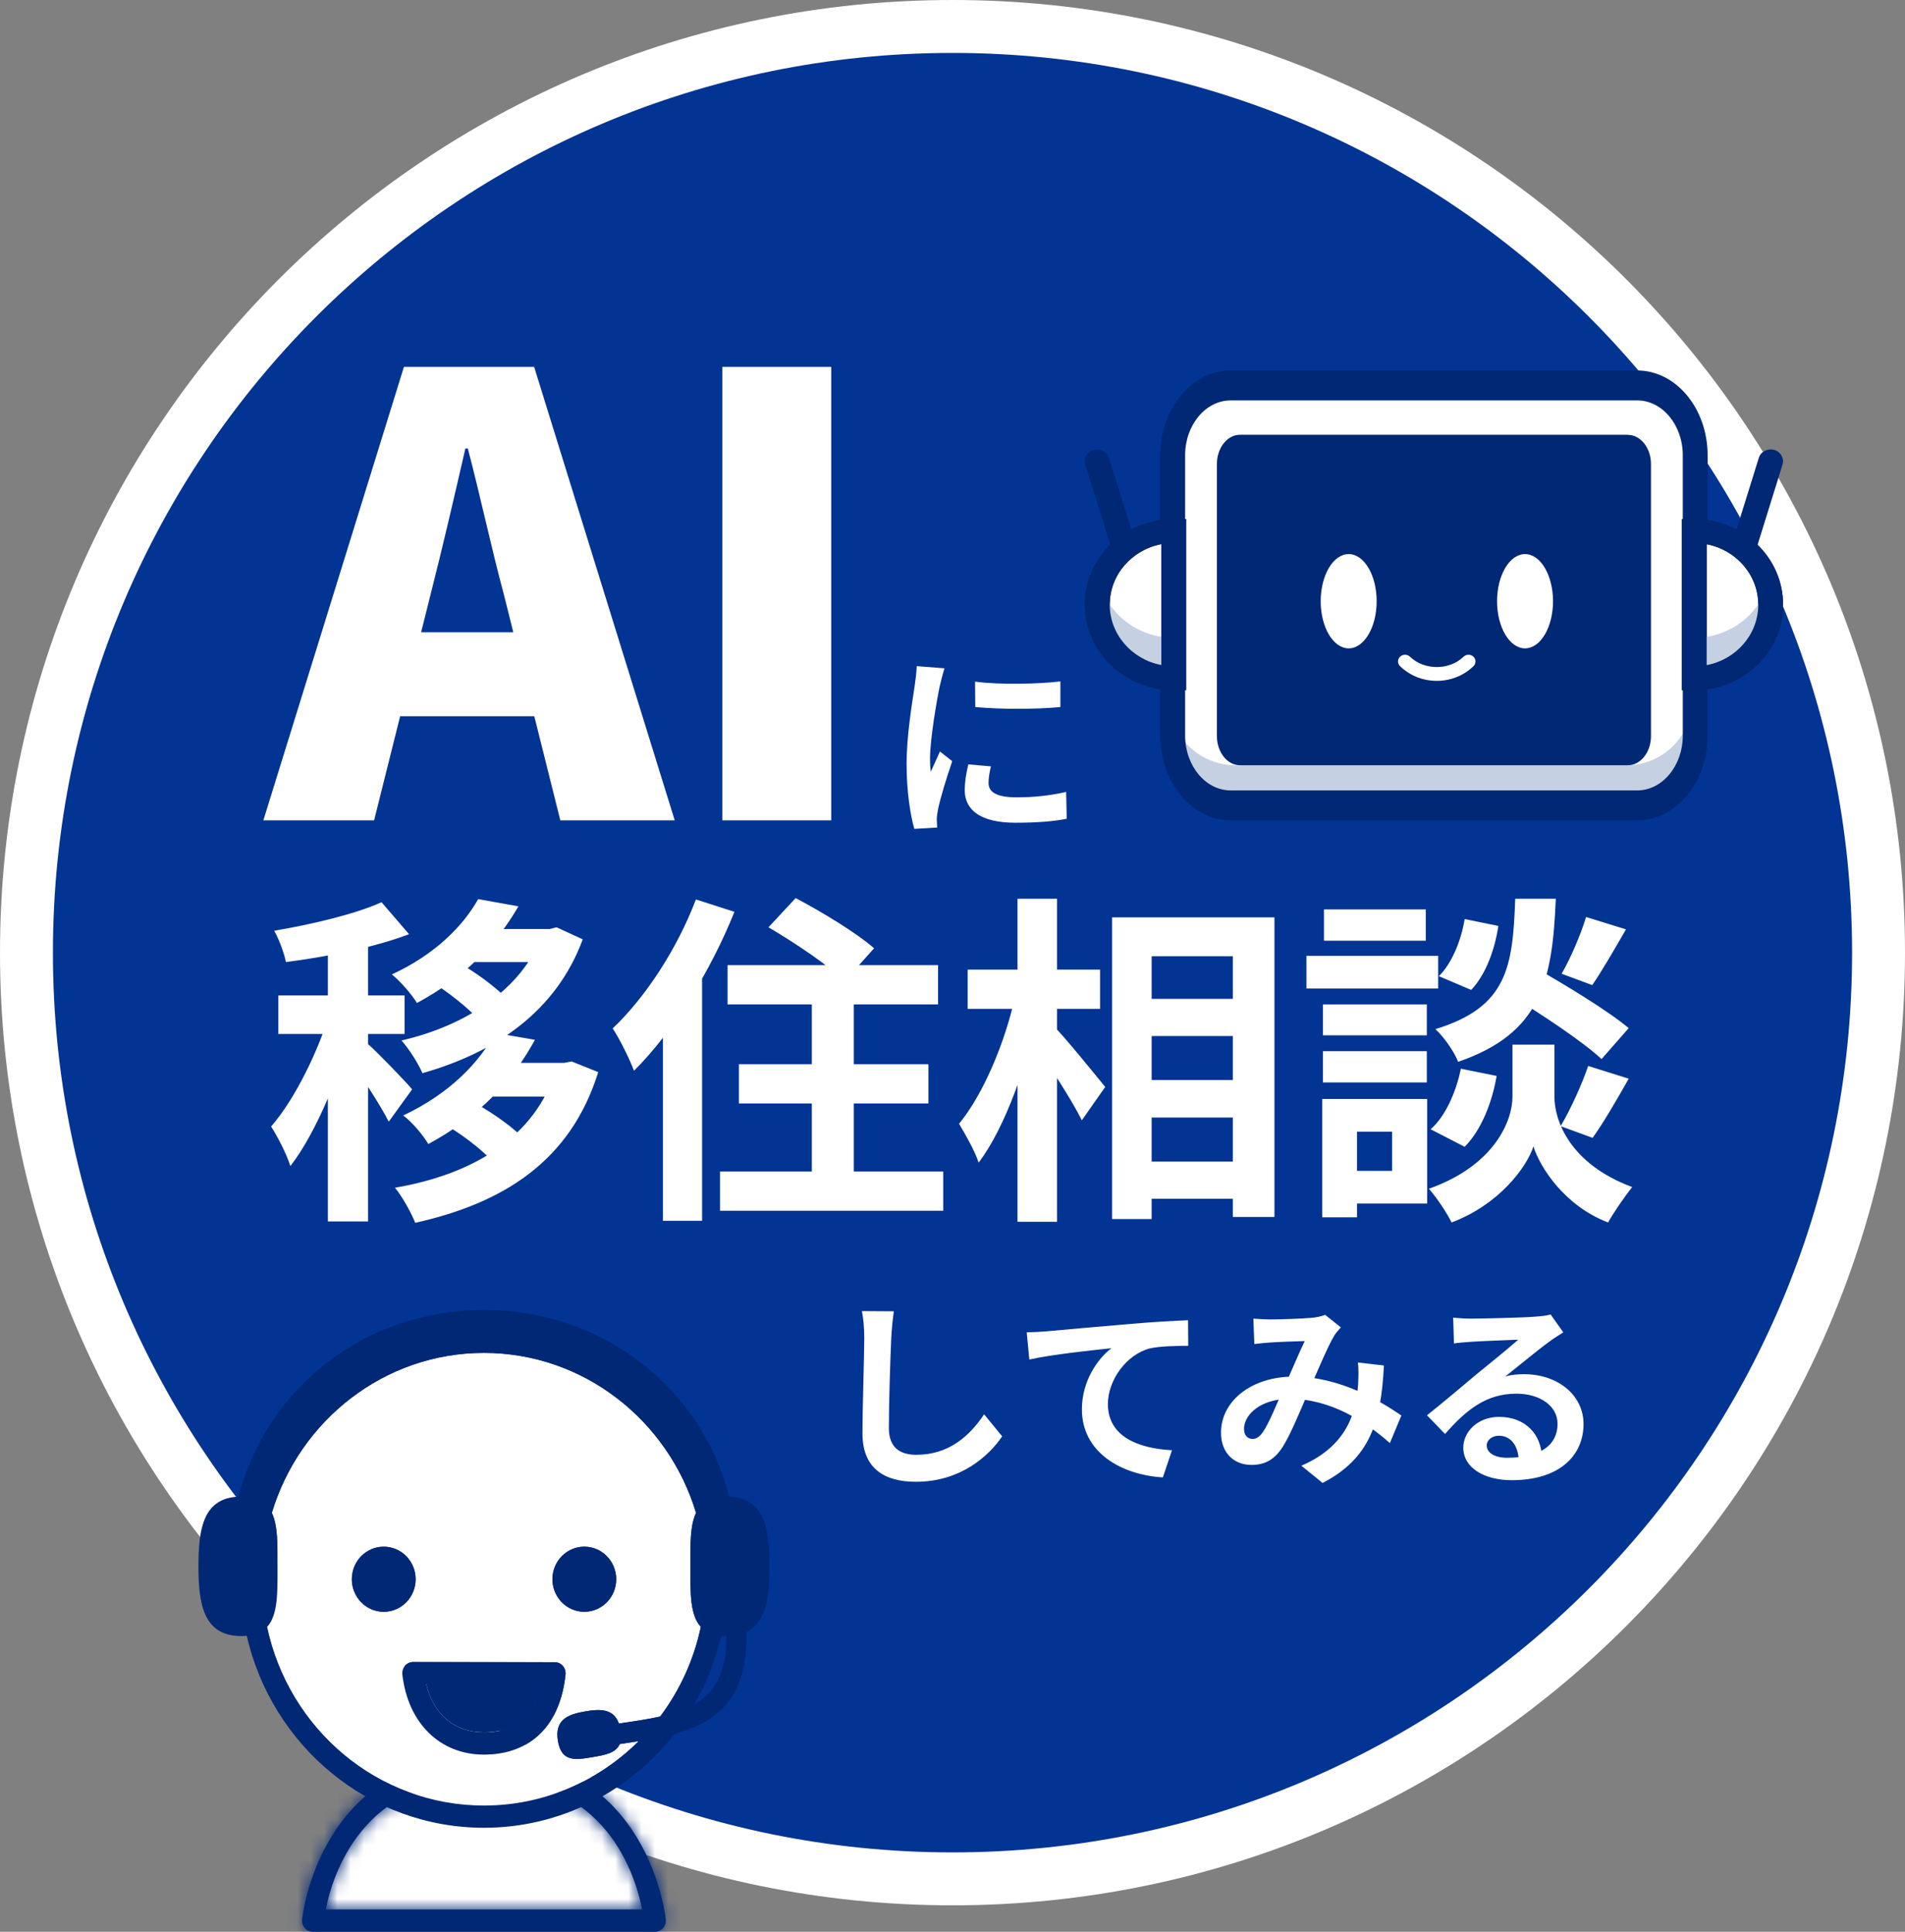 <svg width="144" height="146" viewBox="0 0 144 146" fill="none" xmlns="http://www.w3.org/2000/svg">
<rect x="0" y="0" width="144" height="146" fill="#808080" stroke="none"/>
<path d="M144 72C144 111.765 111.765 144 72 144C32.236 144 0 111.765 0 72C0 32.236 32.236 0 72 0C111.765 0 144 32.236 144 72Z" fill="white"/>
<path d="M140 72C140 109.555 109.555 140 72 140C34.445 140 4 109.555 4 72C4 34.445 34.445 4 72 4C109.555 4 140 34.445 140 72Z" fill="#023493"/>
<path d="M67.565 99.105C67.475 99.735 67.4 100.515 67.37 101.115C67.295 102.735 67.19 106.08 67.19 107.94C67.19 109.455 68.09 109.95 69.26 109.95C71.735 109.95 73.295 108.525 74.39 106.89L75.755 108.555C74.78 109.995 72.65 111.99 69.23 111.99C66.77 111.99 65.195 110.91 65.195 108.345C65.195 106.335 65.33 102.405 65.33 101.115C65.33 100.395 65.27 99.675 65.15 99.09L67.565 99.105ZM77.611 100.695C78.196 100.68 78.796 100.65 79.081 100.62C80.341 100.5 82.801 100.29 85.561 100.05C87.106 99.915 88.741 99.825 89.806 99.78L89.821 101.715C89.011 101.715 87.721 101.73 86.911 101.91C85.111 102.39 83.746 104.34 83.746 106.11C83.746 108.585 86.056 109.47 88.591 109.605L87.901 111.66C84.751 111.465 81.781 109.77 81.781 106.515C81.781 104.355 82.996 102.66 84.016 101.895C82.606 102.045 79.546 102.36 77.806 102.75L77.611 100.695ZM94.741 99.66C95.146 99.69 95.671 99.72 95.986 99.72C96.856 99.72 98.446 99.66 99.136 99.6C99.511 99.57 99.901 99.48 100.171 99.375L101.356 100.32C101.161 100.545 100.981 100.74 100.861 100.935C100.351 101.79 99.541 103.725 98.866 105.285C98.266 106.665 97.546 108.45 96.931 109.395C96.331 110.31 95.626 110.715 94.591 110.715C93.286 110.715 92.296 109.815 92.296 108.285C92.296 105.885 94.591 104.04 97.801 104.04C101.296 104.04 104.356 105.9 105.931 106.98L105.061 109.065C103.216 107.43 100.576 105.72 97.486 105.72C95.296 105.72 94.036 106.905 94.036 108C94.036 108.495 94.321 108.75 94.681 108.75C94.981 108.75 95.176 108.615 95.461 108.24C95.956 107.505 96.496 106.125 97.036 104.94C97.561 103.755 98.176 102.285 98.626 101.355C98.026 101.37 96.721 101.415 96.046 101.46C95.731 101.475 95.206 101.535 94.816 101.58L94.741 99.66ZM104.611 103.2C104.401 107.46 103.561 110.22 99.976 112.08L98.371 110.775C102.076 109.185 102.526 106.38 102.661 104.625C102.691 104.04 102.706 103.44 102.646 102.975L104.611 103.2ZM109.846 99.585C110.266 99.63 110.776 99.66 111.196 99.66C112.006 99.66 115.201 99.585 116.056 99.51C116.686 99.465 117.031 99.405 117.211 99.345L118.171 100.695C117.826 100.92 117.466 101.13 117.136 101.385C116.326 101.955 114.751 103.275 113.791 104.025C114.301 103.89 114.751 103.86 115.216 103.86C117.766 103.86 119.701 105.45 119.701 107.625C119.701 109.995 117.901 111.87 114.271 111.87C112.186 111.87 110.611 110.925 110.611 109.41C110.611 108.195 111.721 107.085 113.311 107.085C115.366 107.085 116.506 108.465 116.551 110.115L114.796 110.34C114.766 109.26 114.196 108.51 113.311 108.51C112.756 108.51 112.381 108.855 112.381 109.245C112.381 109.8 112.996 110.175 113.911 110.175C116.446 110.175 117.736 109.215 117.736 107.61C117.736 106.245 116.386 105.33 114.631 105.33C112.321 105.33 110.836 106.56 109.231 108.375L107.866 106.965C108.931 106.125 110.746 104.595 111.616 103.86C112.456 103.17 114.031 101.91 114.766 101.25C114.001 101.28 111.931 101.355 111.121 101.415C110.716 101.445 110.251 101.475 109.906 101.535L109.846 99.585Z" fill="white"/>
<path d="M36.146 67.952L39.188 68.498C37.55 71.332 35.184 73.828 31.518 75.804C31.128 75.154 30.218 74.114 29.62 73.646C32.896 72.138 35.028 69.954 36.146 67.952ZM36.172 70.214H42.126V72.71H34.404L36.172 70.214ZM40.982 70.214H41.554L42.074 70.084L44.05 70.994C42.022 76.48 37.42 79.548 31.934 81.108C31.622 80.38 30.894 79.236 30.348 78.638C35.21 77.52 39.474 74.764 40.982 70.656V70.214ZM33.208 74.582L35.158 73.048C36.276 73.724 37.706 74.79 38.408 75.596L36.354 77.26C35.73 76.48 34.326 75.336 33.208 74.582ZM37.42 78.066L40.436 78.586C38.772 81.654 36.276 84.358 32.376 86.464C31.986 85.788 31.102 84.748 30.478 84.306C34.014 82.642 36.25 80.276 37.42 78.066ZM37.524 80.328H43.062V82.876H35.73L37.524 80.328ZM42.048 80.328H42.646L43.218 80.224L45.22 81.03C43.114 87.79 38.018 90.936 31.388 92.418C31.076 91.638 30.4 90.416 29.854 89.766C35.782 88.752 40.462 85.944 42.048 80.796V80.328ZM33.884 85.138L35.99 83.422C37.316 84.15 38.954 85.32 39.734 86.204L37.524 88.102C36.796 87.192 35.236 85.944 33.884 85.138ZM24.784 70.344H27.826V92.314H24.784V70.344ZM21.04 75.232H30.582V78.144H21.04V75.232ZM24.966 76.402L26.786 77.208C25.798 80.926 23.952 85.554 21.95 88.128C21.664 87.218 20.988 85.918 20.494 85.138C22.314 83.058 24.134 79.288 24.966 76.402ZM28.84 68.186L30.92 70.604C28.268 71.618 24.654 72.32 21.612 72.71C21.482 72.034 21.092 70.994 20.728 70.344C23.614 69.85 26.838 69.096 28.84 68.186ZM27.748 78.846C28.398 79.392 30.66 81.732 31.154 82.33L29.386 84.774C28.762 83.526 27.202 81.16 26.396 80.068L27.748 78.846ZM54.996 72.944H70.908V75.908H54.996V72.944ZM55.854 80.432H70.18V83.396H55.854V80.432ZM54.424 88.544H71.298V91.508H54.424V88.544ZM61.366 73.854H64.538V90.442H61.366V73.854ZM58.09 70.084L60.144 67.874C62.068 68.888 64.746 70.5 66.072 71.67L63.836 74.166C62.666 72.97 60.04 71.228 58.09 70.084ZM52.604 67.978L55.516 68.914C53.748 73.334 50.888 77.988 47.924 80.926C47.664 80.198 46.832 78.482 46.312 77.728C48.782 75.388 51.2 71.696 52.604 67.978ZM50.108 75.18L53.046 72.216L53.072 72.242V92.262H50.108V75.18ZM85.546 75.492H94.854V78.3H85.546V75.492ZM85.572 81.628H94.88V84.462H85.572V81.628ZM85.546 87.79H94.88V90.598H85.546V87.79ZM84.064 69.33H96.336V91.976H93.19V72.268H87.054V92.132H84.064V69.33ZM73.144 73.282H83.154V76.246H73.144V73.282ZM76.914 67.926H79.904V92.34H76.914V67.926ZM76.732 75.284L78.604 75.934C77.746 80.172 76.03 85.164 73.976 87.868C73.69 86.984 72.962 85.71 72.494 84.93C74.366 82.668 76.03 78.612 76.732 75.284ZM79.67 77.572C80.424 78.3 82.972 81.446 83.544 82.148L81.776 84.67C81.022 83.136 79.176 80.302 78.24 79.002L79.67 77.572ZM114.146 75.206L116.07 73.152C118.306 74.426 121.53 76.376 123.116 77.702L121.062 80.042C119.606 78.69 116.46 76.61 114.146 75.206ZM115.94 78.95H117.5V82.902C117.5 84.644 118.618 87.946 123.376 89.714C122.804 90.442 121.972 91.638 121.556 92.392C118.28 91.144 116.408 88.232 115.914 86.646C115.394 88.232 113.314 91.04 109.726 92.392C109.388 91.69 108.556 90.442 108.01 89.844C113.002 88.076 114.328 84.67 114.328 82.902V78.95H115.94ZM114.536 67.926H117.604C117.344 74.14 116.512 78.092 110.22 80.25C109.934 79.496 109.154 78.378 108.504 77.78C113.938 76.116 114.354 73.1 114.536 67.926ZM110.714 69.46L113.262 69.98C113.002 71.722 112.326 73.646 111.208 74.816L108.764 73.776C109.726 72.84 110.454 71.098 110.714 69.46ZM110.428 80.77L113.132 81.316C112.794 83.292 111.988 85.398 110.714 86.672L108.14 85.346C109.258 84.384 110.064 82.538 110.428 80.77ZM119.892 69.304L122.908 70.24C122.024 71.774 121.088 73.386 120.36 74.452L118.046 73.594C118.722 72.424 119.502 70.604 119.892 69.304ZM120.048 80.562L123.116 81.524C122.206 83.136 121.192 84.878 120.386 85.996L117.968 85.112C118.696 83.89 119.58 81.966 120.048 80.562ZM100.002 75.908H107.854V78.248H100.002V75.908ZM100.08 68.732H107.776V71.098H100.08V68.732ZM100.002 79.444H107.854V81.81H100.002V79.444ZM98.754 72.242H108.712V74.712H98.754V72.242ZM101.354 83.058H107.88V90.962H101.354V88.492H105.228V85.528H101.354V83.058ZM99.95 83.058H102.576V92.002H99.95V83.058Z" fill="white"/>
<path d="M73.705 51.515C75.55 51.77 78.55 51.695 80.155 51.5V53.435C78.325 53.615 75.595 53.615 73.72 53.435L73.705 51.515ZM74.905 57.92C74.785 58.43 74.725 58.79 74.725 59.18C74.725 59.855 75.31 60.26 76.84 60.26C78.175 60.26 79.285 60.14 80.59 59.855L80.635 61.88C79.66 62.075 78.445 62.18 76.75 62.18C74.17 62.18 72.925 61.25 72.925 59.72C72.925 59.12 73.015 58.535 73.195 57.77L74.905 57.92ZM71.395 50.51C71.29 50.825 71.095 51.59 71.035 51.86C70.825 52.85 70.3 55.85 70.3 57.35C70.3 57.65 70.315 58.025 70.36 58.325C70.585 57.815 70.825 57.305 71.05 56.795L71.98 57.53C71.545 58.79 71.05 60.41 70.9 61.205C70.855 61.43 70.81 61.76 70.81 61.91C70.825 62.075 70.825 62.33 70.84 62.54L69.115 62.645C68.815 61.625 68.53 59.795 68.53 57.755C68.53 55.49 68.98 52.97 69.145 51.8C69.205 51.395 69.28 50.825 69.295 50.345L71.395 50.51Z" fill="white"/>
<path d="M19.907 62L30.533 27.73H40.377L51.003 62H42.355L38.077 44.888C37.157 41.484 36.283 37.39 35.363 33.894H35.179C34.351 37.482 33.431 41.484 32.557 44.888L28.279 62H19.907ZM27.129 54.134V47.786H43.689V54.134H27.129ZM54.599 62V27.73H62.833V62H54.599Z" fill="white"/>
<path d="M131.799 42.348C131.706 42.348 131.62 42.335 131.528 42.31C131.032 42.17 130.755 41.661 130.9 41.19L132.949 34.606C133.094 34.129 133.623 33.862 134.112 34.002C134.608 34.142 134.886 34.651 134.74 35.122L132.691 41.706C132.572 42.094 132.195 42.348 131.792 42.348H131.799Z" fill="#002875"/>
<path d="M123.938 29.388H92.848C90.402 29.388 88.42 31.763 88.42 34.693V56.001C88.42 58.931 90.402 61.306 92.848 61.306H123.938C126.384 61.306 128.366 58.931 128.366 56.001V34.693C128.366 31.763 126.384 29.388 123.938 29.388Z" fill="white"/>
<path d="M122.912 57.84H93.413C90.69 57.84 88.482 55.716 88.482 53.095V56.148C88.482 58.769 90.69 60.894 93.413 60.894H122.912C125.636 60.894 127.843 58.769 127.843 56.148V53.095C127.843 55.716 125.636 57.84 122.912 57.84Z" fill="#C5D0E2"/>
<path d="M123.766 62H93.027C90.095 62 87.707 59.123 87.707 55.59V34.41C87.707 30.877 90.095 28 93.027 28H123.76C126.692 28 129.08 30.877 129.08 34.41V55.59C129.08 59.123 126.692 62 123.76 62H123.766ZM93.027 30.262C91.13 30.262 89.584 32.124 89.584 34.41V55.59C89.584 57.876 91.13 59.738 93.027 59.738H123.76C125.657 59.738 127.203 57.876 127.203 55.59V34.41C127.203 32.124 125.657 30.262 123.76 30.262H93.027Z" fill="#002875"/>
<path d="M123.052 32.866C124.011 32.866 124.799 33.852 124.799 35.071V55.632C124.799 56.842 124.017 57.837 123.052 57.837H93.734C92.775 57.837 91.986 56.85 91.986 55.632V35.063C91.986 33.852 92.768 32.857 93.734 32.857H123.052" fill="#002875"/>
<path d="M82.941 45.694C82.941 48.767 85.526 51.254 88.718 51.254V40.134C85.526 40.134 82.941 42.622 82.941 45.694Z" fill="white"/>
<path d="M89.656 52.157H88.717C85.016 52.157 82.002 49.256 82.002 45.694C82.002 42.131 85.016 39.23 88.717 39.23H89.656V52.15V52.157ZM87.785 41.126C85.565 41.546 83.886 43.435 83.886 45.694C83.886 47.952 85.565 49.841 87.785 50.261V41.12V41.126Z" fill="#222222"/>
<path d="M83.166 44.167C83.021 44.651 82.941 45.166 82.941 45.694C82.941 48.767 85.526 51.254 88.718 51.254V48.2C86.081 48.2 83.86 46.495 83.166 44.167Z" fill="#C5D0E2"/>
<path d="M89.656 52.157H88.717C85.016 52.157 82.002 49.256 82.002 45.694C82.002 42.131 85.016 39.23 88.717 39.23H89.656V52.15V52.157ZM87.785 41.126C85.565 41.546 83.886 43.435 83.886 45.694C83.886 47.952 85.565 49.841 87.785 50.261V41.12V41.126Z" fill="#002875"/>
<path d="M84.996 42.348C84.592 42.348 84.222 42.093 84.097 41.706L82.041 35.128C81.889 34.651 82.173 34.148 82.669 34.008C83.165 33.862 83.687 34.135 83.832 34.612L85.881 41.197C86.033 41.674 85.749 42.176 85.253 42.316C85.161 42.342 85.075 42.354 84.982 42.354L84.996 42.348Z" fill="#002875"/>
<path d="M133.849 45.694C133.849 48.767 131.265 51.254 128.072 51.254V40.134C131.265 40.134 133.849 42.622 133.849 45.694Z" fill="white"/>
<path d="M128.069 52.157H127.131V39.237H128.069C131.771 39.237 134.785 42.138 134.785 45.7C134.785 49.263 131.771 52.164 128.069 52.164V52.157ZM129.008 41.127V50.268C131.229 49.848 132.908 47.959 132.908 45.7C132.908 43.442 131.229 41.553 129.008 41.133V41.127Z" fill="#222222"/>
<path d="M133.624 44.167C133.77 44.651 133.849 45.166 133.849 45.694C133.849 48.767 131.265 51.254 128.072 51.254V48.2C130.71 48.2 132.93 46.495 133.624 44.167Z" fill="#C5D0E2"/>
<path d="M128.069 52.157H127.131V39.237H128.069C131.771 39.237 134.785 42.138 134.785 45.7C134.785 49.263 131.771 52.164 128.069 52.164V52.157ZM129.008 41.127V50.268C131.229 49.848 132.908 47.959 132.908 45.7C132.908 43.442 131.229 41.553 129.008 41.133V41.127Z" fill="#002875"/>
<path d="M108.609 51.458C107.558 51.458 106.574 51.063 105.833 50.351C105.628 50.154 105.628 49.829 105.833 49.632C106.038 49.435 106.375 49.435 106.58 49.632C107.664 50.675 109.555 50.675 110.632 49.632C110.837 49.435 111.174 49.435 111.379 49.632C111.584 49.829 111.584 50.154 111.379 50.351C110.639 51.063 109.654 51.458 108.603 51.458H108.609Z" fill="white"/>
<path d="M104.062 45.44C104.062 47.406 103.117 49.002 101.947 49.002C100.777 49.002 99.832 47.406 99.832 45.44C99.832 43.474 100.777 41.877 101.947 41.877C103.117 41.877 104.062 43.474 104.062 45.44Z" fill="white"/>
<path d="M115.279 49.002C116.447 49.002 117.394 47.407 117.394 45.44C117.394 43.472 116.447 41.877 115.279 41.877C114.111 41.877 113.164 43.472 113.164 45.44C113.164 47.407 114.111 49.002 115.279 49.002Z" fill="white"/>
<path d="M48.546 144.316C48.036 141.686 45.789 134.379 36.58 134.379C27.371 134.379 25.136 141.686 24.617 144.316H48.546Z" fill="white"/>
<mask id="path-25-inside-1_2274_353" fill="white">
<path d="M36.58 132.7C24.104 132.7 22.845 144.957 22.834 145.081C22.812 145.318 22.889 145.551 23.046 145.725C23.202 145.9 23.422 146 23.654 146H49.507C49.738 146 49.96 145.9 50.115 145.725C50.272 145.551 50.349 145.318 50.327 145.081C50.316 144.958 49.056 132.702 36.58 132.702V132.7ZM36.58 134.381C45.789 134.381 48.035 141.687 48.546 144.318H24.617C25.134 141.687 27.4 134.381 36.58 134.381Z"/>
</mask>
<path d="M36.58 132.7C24.104 132.7 22.845 144.957 22.834 145.081C22.812 145.318 22.889 145.551 23.046 145.725C23.202 145.9 23.422 146 23.654 146H49.507C49.738 146 49.96 145.9 50.115 145.725C50.272 145.551 50.349 145.318 50.327 145.081C50.316 144.958 49.056 132.702 36.58 132.702V132.7ZM36.58 134.381C45.789 134.381 48.035 141.687 48.546 144.318H24.617C25.134 141.687 27.4 134.381 36.58 134.381Z" fill="#002875"/>
<path d="M36.58 132.7H65.58V103.7H36.58V132.7ZM22.834 145.081L-6.046 142.439L-6.048 142.464L-6.05 142.489L22.834 145.081ZM50.115 145.725L28.521 126.368L28.471 126.425L28.421 126.481L50.115 145.725ZM50.327 145.081L79.211 142.489L79.207 142.446L79.203 142.403L50.327 145.081ZM36.58 132.702H7.58V161.702H36.58V132.702ZM48.546 144.318V173.318H83.716L77.014 138.792L48.546 144.318ZM24.617 144.318L-3.839 138.724L-10.639 173.318H24.617V144.318ZM36.58 103.7C18.544 103.7 6.466 113.576 0.265 123.759C-4.925 132.28 -5.863 140.436 -6.046 142.439L51.713 147.724C51.588 149.093 51.413 149.971 51.232 150.645C51.049 151.321 50.67 152.501 49.801 153.928C48.883 155.436 47.181 157.587 44.356 159.323C41.357 161.167 38.454 161.7 36.58 161.7V103.7ZM-6.05 142.489C-6.781 150.629 -4.145 158.839 1.451 165.082L44.64 126.368C49.923 132.262 52.406 140.007 51.717 147.674L-6.05 142.489ZM1.451 165.082C6.986 171.257 14.999 175 23.654 175V117C31.846 117 39.418 120.543 44.64 126.368L1.451 165.082ZM23.654 175H49.507V117H23.654V175ZM49.507 175C58.074 175 66.179 171.318 71.81 164.97L28.421 126.481C33.742 120.482 41.403 117 49.507 117V175ZM71.71 165.082C77.306 158.839 79.942 150.629 79.211 142.489L21.444 147.674C20.755 140.006 23.238 132.262 28.521 126.368L71.71 165.082ZM79.203 142.403C79.022 140.442 78.088 132.284 72.895 123.759C66.692 113.576 54.614 103.702 36.58 103.702V161.702C34.707 161.702 31.804 161.169 28.805 159.326C25.981 157.59 24.279 155.439 23.361 153.932C22.492 152.505 22.112 151.325 21.93 150.648C21.746 149.966 21.575 149.094 21.451 147.759L79.203 142.403ZM65.58 132.702V132.7H7.58V132.702H65.58ZM36.58 163.381C34.938 163.381 32.465 163.027 29.72 161.711C26.998 160.405 24.912 158.586 23.446 156.807C20.874 153.687 20.266 150.818 20.077 149.843L77.014 138.792C76.315 135.187 74.328 127.349 68.203 119.918C61.097 111.296 50.124 105.381 36.58 105.381V163.381ZM48.546 115.318H24.617V173.318H48.546V115.318ZM53.072 149.911C52.88 150.886 52.27 153.726 49.718 156.82C48.262 158.584 46.186 160.398 43.468 161.703C40.725 163.021 38.243 163.381 36.58 163.381V105.381C23.02 105.381 12.067 111.319 4.982 119.905C-1.129 127.31 -3.13 135.119 -3.839 138.724L53.072 149.911Z" fill="#002875" mask="url(#path-25-inside-1_2274_353)"/>
<path d="M52.185 118.377C52.185 116.756 52.153 115.308 52.613 114.34C50.507 107.348 44.116 102.248 36.579 102.248C29.042 102.248 22.654 107.348 20.546 114.338C21.009 115.305 20.975 116.754 20.975 118.377C20.975 120.337 21.024 122.046 20.186 122.954C21.812 130.663 28.543 136.461 36.579 136.461C41.126 136.461 45.252 134.604 48.276 131.597C47.854 131.663 47.425 131.727 46.996 131.79L46.844 131.813C46.563 132.485 45.753 132.635 44.81 132.797C43.501 133.021 42.438 133.191 42.172 131.577C41.906 129.963 42.93 129.568 44.24 129.344C45.395 129.146 46.384 129.148 46.782 130.261C47.906 130.096 48.953 129.943 49.901 129.732C51.378 127.763 52.446 125.46 52.975 122.954C52.138 122.046 52.187 120.337 52.187 118.378L52.185 118.377ZM26.595 119.353C26.595 117.996 27.674 116.894 29.005 116.894C30.336 116.894 31.418 117.996 31.418 119.353C31.418 120.711 30.338 121.814 29.005 121.814C27.672 121.814 26.595 120.713 26.595 119.353ZM42.748 126.552C42.35 130.4 40.102 132.607 36.579 132.607C33.251 132.607 30.832 130.227 30.413 126.545C30.385 126.307 30.46 126.068 30.617 125.889C30.773 125.71 30.997 125.608 31.233 125.608L41.93 125.623C42.164 125.623 42.386 125.725 42.542 125.901C42.699 126.078 42.774 126.314 42.749 126.552H42.748ZM44.169 121.814C42.837 121.814 41.757 120.713 41.757 119.353C41.757 117.994 42.837 116.894 44.169 116.894C45.5 116.894 46.58 117.996 46.58 119.353C46.58 120.711 45.501 121.814 44.169 121.814Z" fill="white"/>
<path d="M32.217 127.29C32.776 129.585 34.357 130.926 36.579 130.926C39.444 130.926 40.56 129.122 40.959 127.302L32.217 127.289V127.29Z" fill="#002875"/>
<path d="M31.418 119.355C31.418 117.997 30.338 116.896 29.005 116.896C27.672 116.896 26.596 117.997 26.596 119.355C26.596 120.713 27.674 121.816 29.005 121.816C30.337 121.816 31.418 120.715 31.418 119.355Z" fill="#002875"/>
<path d="M44.169 116.894C42.838 116.894 41.758 117.996 41.758 119.353C41.758 120.711 42.838 121.814 44.169 121.814C45.5 121.814 46.58 120.713 46.58 119.353C46.58 117.994 45.502 116.894 44.169 116.894Z" fill="#002875"/>
<path d="M41.931 125.625L31.234 125.61C30.999 125.61 30.774 125.711 30.617 125.891C30.461 126.071 30.387 126.309 30.413 126.547C30.833 130.229 33.252 132.608 36.58 132.608C40.102 132.608 42.35 130.402 42.748 126.553C42.773 126.317 42.698 126.081 42.541 125.903C42.386 125.726 42.163 125.625 41.929 125.625H41.931ZM36.582 130.928C34.36 130.928 32.779 129.587 32.219 127.292L40.962 127.305C40.562 129.126 39.446 130.93 36.582 130.93V130.928Z" fill="#002875"/>
<path d="M58.163 118.377C58.163 115.535 57.798 113.225 55.127 113.115C52.989 104.825 45.495 99 36.582 99C27.668 99 20.173 104.825 18.034 113.115C15.364 113.225 15 115.535 15 118.377C15 121.219 15.375 123.65 18.232 123.65C18.38 123.65 18.517 123.641 18.651 123.63C20.555 131.935 27.868 138.139 36.582 138.139C42.406 138.139 47.602 135.366 50.98 131.048C54.093 130.199 56.439 128.475 56.432 123.622C56.432 123.532 56.414 123.445 56.385 123.365C57.92 122.658 58.163 120.695 58.163 118.377ZM46.784 130.259C46.385 129.146 45.398 129.142 44.243 129.342C42.934 129.567 41.908 129.961 42.174 131.575C42.44 133.189 43.504 133.018 44.812 132.795C45.755 132.633 46.564 132.484 46.846 131.811L46.998 131.788C47.429 131.725 47.856 131.663 48.279 131.595C45.254 134.602 41.128 136.459 36.582 136.459C28.545 136.459 21.814 130.662 20.188 122.953C21.026 122.044 20.977 120.335 20.977 118.375C20.977 116.754 21.01 115.303 20.548 114.337C22.656 107.345 29.045 102.248 36.582 102.248C44.119 102.248 50.509 107.346 52.615 114.34C52.153 115.307 52.188 116.756 52.188 118.377C52.188 120.335 52.139 122.044 52.975 122.953C52.447 125.459 51.38 127.761 49.902 129.73C48.956 129.941 47.907 130.096 46.783 130.259H46.784ZM52.491 128.803C53.403 127.212 54.091 125.473 54.514 123.63C54.643 123.641 54.776 123.65 54.918 123.65C54.918 126.439 54.011 127.924 52.491 128.803Z" fill="#002875"/>
</svg>
